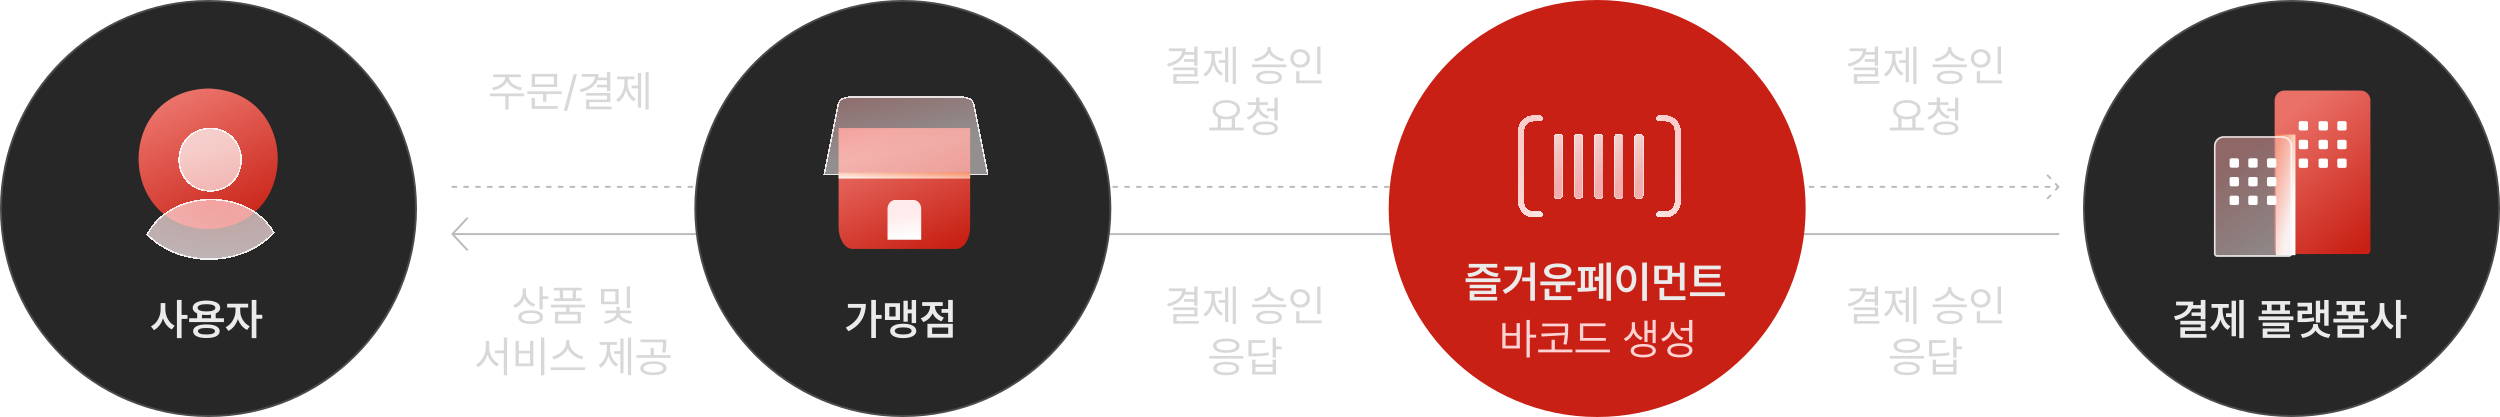 <svg width="1271" height="212" viewBox="0 0 1271 212" fill="none" xmlns="http://www.w3.org/2000/svg">
<path d="M1046.5 119C1046.5 119 257.532 119 230 119M230 119L237.5 111M230 119L237.5 127" stroke="#BBBBBB" stroke-linecap="round" stroke-linejoin="round"/>
<path d="M230 95C230 95 1018.97 95 1046.5 95M1046.5 95L1039 87M1046.5 95L1039 103" stroke="#BBBBBB" stroke-linecap="round" stroke-linejoin="round" stroke-dasharray="2 4"/>
<path d="M258.721 39.338C258.706 41.906 262.11 44.079 265.452 44.565L264.814 45.902C261.836 45.393 258.934 43.805 257.772 41.511C256.61 43.805 253.7 45.393 250.76 45.902L250.107 44.565C253.419 44.079 256.822 41.906 256.838 39.338V39.217H250.715V37.849H264.814V39.217H258.721V39.338ZM249.074 48.925V47.528H266.485V48.925H258.57V55.732H256.913V48.925H249.074ZM285.545 46.419V47.816H277.766V51.721H276.094V47.816H268.057V46.419H285.545ZM270.306 55.322V49.837H271.992V53.924H283.6V55.322H270.306ZM270.336 44.231V37.576H283.266V44.231H270.336ZM271.992 42.879H281.594V38.928H271.992V42.879ZM293.346 37.713L288.332 56.34H286.645L291.659 37.713H293.346ZM310.28 36.649V46.419H308.594V44.413H303.489V43.076H308.594V40.782H303.77C302.577 43.79 299.614 45.834 295.375 46.844L294.768 45.446C299.455 44.36 302.182 42.081 302.486 39.004H295.74V37.606H304.355C304.355 38.245 304.294 38.852 304.172 39.43H308.594V36.649H310.28ZM297.898 48.652V47.285H310.28V51.934H299.614V54.182H310.933V55.565H297.943V50.642H308.594V48.652H297.898ZM329.78 36.649V55.747H328.17V36.649H329.78ZM313.234 50.657C315.893 49.062 317.443 45.568 317.443 42.088V40.296H313.751V38.898H322.563V40.296H319.069V42.088C319.069 45.401 320.558 48.697 323.186 50.217L322.168 51.463C320.292 50.338 318.955 48.28 318.279 45.849C317.595 48.477 316.212 50.718 314.298 51.919L313.234 50.657ZM321.105 44.914V43.532H324.326V37.105H325.921V54.745H324.326V44.914H321.105Z" fill="#D8D8D8"/>
<path d="M267.375 148.733C267.375 151.331 269.35 153.717 272.115 154.659L271.204 155.996C269.092 155.221 267.42 153.641 266.592 151.651C265.772 153.907 264.063 155.669 261.829 156.528L260.918 155.175C263.789 154.112 265.704 151.559 265.719 148.612V146.637H267.375V148.733ZM263.47 161.222C263.47 159.035 265.871 157.758 269.806 157.758C273.726 157.758 276.096 159.035 276.096 161.222C276.096 163.441 273.726 164.702 269.806 164.702C265.871 164.702 263.47 163.441 263.47 161.222ZM265.157 161.222C265.141 162.575 266.919 163.349 269.806 163.365C272.693 163.349 274.455 162.575 274.455 161.222C274.455 159.916 272.693 159.11 269.806 159.11C266.919 159.11 265.141 159.916 265.157 161.222ZM274.242 157.272V145.649H275.929V150.633H278.8V152.046H275.929V157.272H274.242ZM297.419 154.887V156.269H289.534V158.533H295.277V164.489H282.134V158.533H287.877V156.269H280.007V154.887H297.419ZM281.633 147.655V146.272H295.748V147.655H292.815V151.681H295.687V153.079H281.694V151.681H284.58V147.655H281.633ZM283.806 163.106H293.636V159.87H283.806V163.106ZM286.252 151.681H291.129V147.655H286.252V151.681ZM314.509 146.895V154.659H305.545V146.895H314.509ZM306.928 163.365C310.21 163 313.37 161.146 313.37 159.232H307.718V157.925H313.4V156.057H315.071V157.925H320.784V159.232H315.102C315.102 161.101 318.171 162.954 321.453 163.365L320.86 164.686C317.996 164.291 315.375 162.932 314.236 161.154C313.089 162.962 310.407 164.284 307.536 164.686L306.928 163.365ZM307.201 153.322H312.853V148.262H307.201V153.322ZM318.627 156.619V145.649H320.283V156.619H318.627ZM248.695 176.785C248.695 180.233 250.914 183.713 253.694 184.989L252.676 186.356C250.503 185.24 248.711 182.953 247.86 180.241C247.017 183.097 245.224 185.544 243.043 186.706L241.965 185.354C244.76 183.971 246.979 180.294 246.994 176.785V173.305H248.695V176.785ZM251.613 179.55V178.167H256.14V171.649H257.811V190.778H256.14V179.55H251.613ZM276.734 171.649V190.778H275.047V171.649H276.734ZM262.103 186.159V173.275H263.789V178.319H269.472V173.275H271.143V186.159H262.103ZM263.789 184.746H269.472V179.671H263.789V184.746ZM289.534 174.46C289.534 177.727 293.271 180.644 296.598 181.267L295.808 182.68C292.929 182.011 289.898 179.968 288.66 177.157C287.422 179.952 284.398 182.003 281.511 182.68L280.737 181.267C284.049 180.628 287.756 177.742 287.771 174.46V172.986H289.534V174.46ZM280.007 188.149V186.736H297.495V188.149H280.007ZM320.86 171.649V190.747H319.25V171.649H320.86ZM304.315 185.657C306.973 184.062 308.523 180.568 308.523 177.088V175.296H304.831V173.898H313.643V175.296H310.149V177.088C310.149 180.401 311.638 183.698 314.266 185.217L313.248 186.463C311.372 185.338 310.035 183.28 309.359 180.849C308.675 183.477 307.292 185.718 305.378 186.919L304.315 185.657ZM312.185 179.914V178.532H315.406V172.105H317.001V189.744H315.406V179.914H312.185ZM332.186 183.713C336.288 183.713 338.886 185.004 338.901 187.222C338.886 189.41 336.288 190.702 332.186 190.702C328.099 190.702 325.501 189.41 325.501 187.222C325.501 185.004 328.099 183.713 332.186 183.713ZM323.571 181.935V180.552H330.773V176.86H332.429V180.552H340.953V181.935H323.571ZM325.638 174.004V172.622H338.734V174.247C338.734 175.782 338.734 177.331 338.203 179.307L336.546 179.124C337.063 177.149 337.063 175.736 337.063 174.247V174.004H325.638ZM327.187 187.222C327.172 188.544 329.147 189.365 332.186 189.365C335.24 189.365 337.2 188.544 337.215 187.222C337.2 185.855 335.24 185.019 332.186 185.004C329.147 185.019 327.172 185.855 327.187 187.222Z" fill="#D8D8D8"/>
<path d="M608.818 23.649V33.419H607.132V31.413H602.027V30.076H607.132V27.782H602.308C601.115 30.79 598.153 32.834 593.914 33.844L593.306 32.446C597.993 31.36 600.72 29.081 601.024 26.004H594.278V24.606H602.893C602.893 25.244 602.832 25.852 602.711 26.43H607.132V23.649H608.818ZM596.436 35.652V34.285H608.818V38.934H598.153V41.182H609.472V42.565H596.481V37.642H607.132V35.652H596.436ZM628.318 23.649V42.747H626.708V23.649H628.318ZM611.773 37.657C614.431 36.062 615.981 32.568 615.981 29.088V27.296H612.289V25.898H621.101V27.296H617.607V29.088C617.607 32.401 619.096 35.697 621.724 37.217L620.706 38.463C618.83 37.338 617.493 35.28 616.817 32.849C616.133 35.477 614.75 37.718 612.836 38.919L611.773 37.657ZM619.643 31.914V30.532H622.864V24.105H624.459V41.745H622.864V31.914H619.643ZM646.107 24.849C646.107 27.28 649.587 29.453 652.914 29.894L652.276 31.231C649.359 30.782 646.464 29.233 645.257 27.06C644.056 29.256 641.154 30.775 638.207 31.231L637.538 29.894C640.926 29.453 644.375 27.341 644.375 24.849V23.968H646.107V24.849ZM636.536 34.148V32.78H653.947V34.148H636.536ZM638.632 39.329C638.632 37.141 641.094 35.941 645.226 35.956C649.328 35.941 651.79 37.141 651.805 39.329C651.79 41.501 649.328 42.717 645.226 42.732C641.094 42.717 638.632 41.501 638.632 39.329ZM640.349 39.329C640.334 40.651 642.172 41.395 645.226 41.38C648.265 41.395 650.103 40.651 650.118 39.329C650.103 38.022 648.265 37.262 645.226 37.247C642.172 37.262 640.334 38.022 640.349 39.329ZM671.32 23.664V37.627H669.634V23.664H671.32ZM655.99 29.681C655.99 26.931 658.147 25.001 661.004 25.001C663.86 25.001 666.002 26.931 666.002 29.681C666.002 32.461 663.86 34.391 661.004 34.376C658.147 34.391 655.99 32.461 655.99 29.681ZM657.646 29.681C657.631 31.58 659.074 32.902 661.004 32.902C662.903 32.902 664.361 31.58 664.361 29.681C664.361 27.812 662.903 26.475 661.004 26.475C659.074 26.475 657.631 27.812 657.646 29.681ZM658.983 42.322V36.199H660.669V40.924H671.913V42.322H658.983ZM632.249 64.873V66.286H614.761V64.873H619.091V59.722C617.466 58.871 616.478 57.496 616.478 55.772C616.478 52.809 619.38 50.865 623.452 50.849C627.539 50.865 630.441 52.809 630.441 55.772C630.441 57.474 629.484 58.826 627.903 59.677V64.873H632.249ZM618.104 55.772C618.104 57.899 620.322 59.327 623.452 59.327C626.566 59.327 628.815 57.899 628.815 55.772C628.815 53.63 626.566 52.217 623.452 52.232C620.322 52.217 618.104 53.63 618.104 55.772ZM620.747 64.873H626.202V60.338C625.374 60.55 624.447 60.664 623.452 60.664C622.472 60.664 621.568 60.55 620.747 60.345V64.873ZM640.293 53.736C640.293 56.121 642.344 58.264 645.17 59.084L644.349 60.406C642.131 59.738 640.361 58.294 639.495 56.41C638.675 58.499 636.927 60.148 634.656 60.907L633.836 59.601C636.646 58.659 638.622 56.334 638.622 53.736V53.341H634.307V51.974H638.622V49.558H640.323V51.974H644.593V53.341H640.293V53.736ZM636.874 65.207C636.859 62.989 639.29 61.728 643.271 61.728C647.236 61.728 649.667 62.989 649.667 65.207C649.667 67.425 647.236 68.702 643.271 68.702C639.29 68.702 636.859 67.425 636.874 65.207ZM638.546 65.207C638.53 66.544 640.338 67.365 643.271 67.365C646.203 67.365 647.996 66.544 647.996 65.207C647.996 63.855 646.203 63.065 643.271 63.05C640.338 63.065 638.53 63.855 638.546 65.207ZM644 56.517V55.119H647.92V49.649H649.606V61.227H647.92V56.517H644Z" fill="#D8D8D8"/>
<path d="M608.818 145.649V155.419H607.132V153.413H602.027V152.076H607.132V149.782H602.308C601.115 152.79 598.153 154.834 593.914 155.844L593.306 154.446C597.993 153.36 600.72 151.081 601.024 148.004H594.278V146.606H602.893C602.893 147.244 602.832 147.852 602.711 148.43H607.132V145.649H608.818ZM596.436 157.652V156.285H608.818V160.934H598.153V163.182H609.472V164.565H596.481V159.642H607.132V157.652H596.436ZM628.318 145.649V164.747H626.708V145.649H628.318ZM611.773 159.657C614.431 158.062 615.981 154.568 615.981 151.088V149.296H612.289V147.898H621.101V149.296H617.607V151.088C617.607 154.401 619.096 157.698 621.724 159.217L620.706 160.463C618.83 159.338 617.493 157.28 616.817 154.849C616.133 157.477 614.75 159.718 612.836 160.919L611.773 159.657ZM619.643 153.914V152.532H622.864V146.105H624.459V163.744H622.864V153.914H619.643ZM646.107 146.849C646.107 149.28 649.587 151.453 652.914 151.894L652.276 153.231C649.359 152.782 646.464 151.233 645.257 149.06C644.056 151.256 641.154 152.775 638.207 153.231L637.538 151.894C640.926 151.453 644.375 149.341 644.375 146.849V145.968H646.107V146.849ZM636.536 156.148V154.78H653.947V156.148H636.536ZM638.632 161.329C638.632 159.141 641.094 157.941 645.226 157.956C649.328 157.941 651.79 159.141 651.805 161.329C651.79 163.501 649.328 164.717 645.226 164.732C641.094 164.717 638.632 163.501 638.632 161.329ZM640.349 161.329C640.334 162.651 642.172 163.395 645.226 163.38C648.265 163.395 650.103 162.651 650.118 161.329C650.103 160.022 648.265 159.262 645.226 159.247C642.172 159.262 640.334 160.022 640.349 161.329ZM671.32 145.664V159.627H669.634V145.664H671.32ZM655.99 151.681C655.99 148.931 658.147 147.001 661.004 147.001C663.86 147.001 666.002 148.931 666.002 151.681C666.002 154.461 663.86 156.391 661.004 156.376C658.147 156.391 655.99 154.461 655.99 151.681ZM657.646 151.681C657.631 153.58 659.074 154.902 661.004 154.902C662.903 154.902 664.361 153.58 664.361 151.681C664.361 149.812 662.903 148.475 661.004 148.475C659.074 148.475 657.631 149.812 657.646 151.681ZM658.983 164.322V158.199H660.669V162.924H671.913V164.322H658.983ZM632.173 180.948V182.315H614.761V180.948H632.173ZM616.691 175.767C616.691 173.503 619.304 172.135 623.452 172.135C627.6 172.135 630.198 173.503 630.198 175.767C630.198 178.046 627.6 179.383 623.452 179.383C619.304 179.383 616.691 178.046 616.691 175.767ZM616.858 187.329C616.858 185.141 619.319 183.925 623.452 183.941C627.554 183.925 630.015 185.141 630.031 187.329C630.015 189.532 627.554 190.747 623.452 190.747C619.319 190.747 616.858 189.532 616.858 187.329ZM618.438 175.767C618.423 177.195 620.368 178.046 623.452 178.046C626.521 178.046 628.481 177.195 628.481 175.767C628.481 174.338 626.521 173.488 623.452 173.503C620.368 173.488 618.423 174.338 618.438 175.767ZM618.575 187.329C618.56 188.651 620.398 189.41 623.452 189.395C626.49 189.41 628.329 188.651 628.344 187.329C628.329 185.992 626.49 185.232 623.452 185.232C620.398 185.232 618.56 185.992 618.575 187.329ZM648.71 171.649V176.131H651.581V177.559H648.71V181.829H647.023V171.649H648.71ZM634.686 181.175V172.91H643.134V174.308H636.358V179.762C640.186 179.762 642.374 179.648 644.927 179.109L645.14 180.507C642.45 181.054 640.171 181.175 636.16 181.175H634.686ZM636.616 190.428V182.862H638.287V185.232H647.023V182.862H648.71V190.428H636.616ZM638.287 189.03H647.023V186.599H638.287V189.03Z" fill="#D8D8D8"/>
<path d="M954.818 23.649V33.419H953.132V31.413H948.027V30.076H953.132V27.782H948.308C947.115 30.79 944.153 32.834 939.914 33.844L939.306 32.446C943.993 31.36 946.72 29.081 947.024 26.004H940.278V24.606H948.893C948.893 25.244 948.832 25.852 948.711 26.43H953.132V23.649H954.818ZM942.436 35.652V34.285H954.818V38.934H944.153V41.182H955.472V42.565H942.481V37.642H953.132V35.652H942.436ZM974.318 23.649V42.747H972.708V23.649H974.318ZM957.773 37.657C960.431 36.062 961.981 32.568 961.981 29.088V27.296H958.289V25.898H967.101V27.296H963.607V29.088C963.607 32.401 965.096 35.697 967.724 37.217L966.706 38.463C964.83 37.338 963.493 35.28 962.817 32.849C962.133 35.477 960.75 37.718 958.836 38.919L957.773 37.657ZM965.643 31.914V30.532H968.864V24.105H970.459V41.745H968.864V31.914H965.643ZM992.107 24.849C992.107 27.28 995.587 29.453 998.914 29.894L998.276 31.231C995.359 30.782 992.464 29.233 991.257 27.06C990.056 29.256 987.154 30.775 984.207 31.231L983.538 29.894C986.926 29.453 990.375 27.341 990.375 24.849V23.968H992.107V24.849ZM982.536 34.148V32.78H999.947V34.148H982.536ZM984.632 39.329C984.632 37.141 987.094 35.941 991.226 35.956C995.328 35.941 997.79 37.141 997.805 39.329C997.79 41.501 995.328 42.717 991.226 42.732C987.094 42.717 984.632 41.501 984.632 39.329ZM986.349 39.329C986.334 40.651 988.172 41.395 991.226 41.38C994.265 41.395 996.103 40.651 996.118 39.329C996.103 38.022 994.265 37.262 991.226 37.247C988.172 37.262 986.334 38.022 986.349 39.329ZM1017.32 23.664V37.627H1015.63V23.664H1017.32ZM1001.99 29.681C1001.99 26.931 1004.15 25.001 1007 25.001C1009.86 25.001 1012 26.931 1012 29.681C1012 32.461 1009.86 34.391 1007 34.376C1004.15 34.391 1001.99 32.461 1001.99 29.681ZM1003.65 29.681C1003.63 31.58 1005.07 32.902 1007 32.902C1008.9 32.902 1010.36 31.58 1010.36 29.681C1010.36 27.812 1008.9 26.475 1007 26.475C1005.07 26.475 1003.63 27.812 1003.65 29.681ZM1004.98 42.322V36.199H1006.67V40.924H1017.91V42.322H1004.98ZM978.249 64.873V66.286H960.761V64.873H965.091V59.722C963.466 58.871 962.478 57.496 962.478 55.772C962.478 52.809 965.38 50.865 969.452 50.849C973.539 50.865 976.441 52.809 976.441 55.772C976.441 57.474 975.484 58.826 973.903 59.677V64.873H978.249ZM964.104 55.772C964.104 57.899 966.322 59.327 969.452 59.327C972.566 59.327 974.815 57.899 974.815 55.772C974.815 53.63 972.566 52.217 969.452 52.232C966.322 52.217 964.104 53.63 964.104 55.772ZM966.747 64.873H972.202V60.338C971.374 60.55 970.447 60.664 969.452 60.664C968.472 60.664 967.568 60.55 966.747 60.345V64.873ZM986.293 53.736C986.293 56.121 988.344 58.264 991.17 59.084L990.349 60.406C988.131 59.738 986.361 58.294 985.495 56.41C984.675 58.499 982.927 60.148 980.656 60.907L979.836 59.601C982.646 58.659 984.622 56.334 984.622 53.736V53.341H980.307V51.974H984.622V49.558H986.323V51.974H990.593V53.341H986.293V53.736ZM982.874 65.207C982.859 62.989 985.29 61.728 989.271 61.728C993.236 61.728 995.667 62.989 995.667 65.207C995.667 67.425 993.236 68.702 989.271 68.702C985.29 68.702 982.859 67.425 982.874 65.207ZM984.546 65.207C984.53 66.544 986.338 67.365 989.271 67.365C992.203 67.365 993.996 66.544 993.996 65.207C993.996 63.855 992.203 63.065 989.271 63.05C986.338 63.065 984.53 63.855 984.546 65.207ZM990 56.517V55.119H993.92V49.649H995.606V61.227H993.92V56.517H990Z" fill="#D8D8D8"/>
<path d="M954.818 145.649V155.419H953.132V153.413H948.027V152.076H953.132V149.782H948.308C947.115 152.79 944.153 154.834 939.914 155.844L939.306 154.446C943.993 153.36 946.72 151.081 947.024 148.004H940.278V146.606H948.893C948.893 147.244 948.832 147.852 948.711 148.43H953.132V145.649H954.818ZM942.436 157.652V156.285H954.818V160.934H944.153V163.182H955.472V164.565H942.481V159.642H953.132V157.652H942.436ZM974.318 145.649V164.747H972.708V145.649H974.318ZM957.773 159.657C960.431 158.062 961.981 154.568 961.981 151.088V149.296H958.289V147.898H967.101V149.296H963.607V151.088C963.607 154.401 965.096 157.698 967.724 159.217L966.706 160.463C964.83 159.338 963.493 157.28 962.817 154.849C962.133 157.477 960.75 159.718 958.836 160.919L957.773 159.657ZM965.643 153.914V152.532H968.864V146.105H970.459V163.744H968.864V153.914H965.643ZM992.107 146.849C992.107 149.28 995.587 151.453 998.914 151.894L998.276 153.231C995.359 152.782 992.464 151.233 991.257 149.06C990.056 151.256 987.154 152.775 984.207 153.231L983.538 151.894C986.926 151.453 990.375 149.341 990.375 146.849V145.968H992.107V146.849ZM982.536 156.148V154.78H999.947V156.148H982.536ZM984.632 161.329C984.632 159.141 987.094 157.941 991.226 157.956C995.328 157.941 997.79 159.141 997.805 161.329C997.79 163.501 995.328 164.717 991.226 164.732C987.094 164.717 984.632 163.501 984.632 161.329ZM986.349 161.329C986.334 162.651 988.172 163.395 991.226 163.38C994.265 163.395 996.103 162.651 996.118 161.329C996.103 160.022 994.265 159.262 991.226 159.247C988.172 159.262 986.334 160.022 986.349 161.329ZM1017.32 145.664V159.627H1015.63V145.664H1017.32ZM1001.99 151.681C1001.99 148.931 1004.15 147.001 1007 147.001C1009.86 147.001 1012 148.931 1012 151.681C1012 154.461 1009.86 156.391 1007 156.376C1004.15 156.391 1001.99 154.461 1001.99 151.681ZM1003.65 151.681C1003.63 153.58 1005.07 154.902 1007 154.902C1008.9 154.902 1010.36 153.58 1010.36 151.681C1010.36 149.812 1008.9 148.475 1007 148.475C1005.07 148.475 1003.63 149.812 1003.65 151.681ZM1004.98 164.322V158.199H1006.67V162.924H1017.91V164.322H1004.98ZM978.173 180.948V182.315H960.761V180.948H978.173ZM962.691 175.767C962.691 173.503 965.304 172.135 969.452 172.135C973.6 172.135 976.198 173.503 976.198 175.767C976.198 178.046 973.6 179.383 969.452 179.383C965.304 179.383 962.691 178.046 962.691 175.767ZM962.858 187.329C962.858 185.141 965.319 183.925 969.452 183.941C973.554 183.925 976.015 185.141 976.031 187.329C976.015 189.532 973.554 190.747 969.452 190.747C965.319 190.747 962.858 189.532 962.858 187.329ZM964.438 175.767C964.423 177.195 966.368 178.046 969.452 178.046C972.521 178.046 974.481 177.195 974.481 175.767C974.481 174.338 972.521 173.488 969.452 173.503C966.368 173.488 964.423 174.338 964.438 175.767ZM964.575 187.329C964.56 188.651 966.398 189.41 969.452 189.395C972.49 189.41 974.329 188.651 974.344 187.329C974.329 185.992 972.49 185.232 969.452 185.232C966.398 185.232 964.56 185.992 964.575 187.329ZM994.71 171.649V176.131H997.581V177.559H994.71V181.829H993.023V171.649H994.71ZM980.686 181.175V172.91H989.134V174.308H982.358V179.762C986.186 179.762 988.374 179.648 990.927 179.109L991.14 180.507C988.45 181.054 986.171 181.175 982.16 181.175H980.686ZM982.616 190.428V182.862H984.287V185.232H993.023V182.862H994.71V190.428H982.616ZM984.287 189.03H993.023V186.599H984.287V189.03Z" fill="#D8D8D8"/>
<circle cx="106" cy="106" r="105.5" fill="#272727" stroke="#4B4B4B"/>
<path d="M84.047 157.152C84.047 160.628 85.785 164.126 88.799 165.6L87.347 167.492C85.213 166.436 83.718 164.368 82.882 161.882C82.023 164.544 80.439 166.722 78.24 167.844L76.743 165.908C79.889 164.456 81.671 160.738 81.671 157.152V154.072H84.047V157.152ZM89.944 171.892V152.488H92.32V160.1H95.311V162.124H92.32V171.892H89.944ZM113.841 161.816V163.752H96.153V161.816H100.245V159.352C98.793 158.736 97.979 157.768 97.957 156.492C97.979 154.182 100.685 152.818 104.997 152.796C109.243 152.818 111.949 154.182 111.949 156.492C111.949 157.768 111.113 158.758 109.661 159.374V161.816H113.841ZM98.177 168.372C98.199 166.15 100.729 164.918 104.953 164.94C109.155 164.918 111.685 166.15 111.685 168.372C111.685 170.638 109.155 171.87 104.953 171.848C100.729 171.87 98.199 170.638 98.177 168.372ZM100.465 156.492C100.443 157.702 102.093 158.318 104.997 158.34C107.835 158.318 109.507 157.702 109.485 156.492C109.507 155.304 107.835 154.644 104.997 154.644C102.093 154.644 100.443 155.304 100.465 156.492ZM100.641 168.372C100.619 169.472 102.137 170.066 104.953 170.044C107.747 170.066 109.287 169.472 109.309 168.372C109.287 167.294 107.747 166.744 104.953 166.744C102.137 166.744 100.619 167.294 100.641 168.372ZM102.665 161.816H107.285V159.99C106.581 160.1 105.811 160.144 104.997 160.144C104.161 160.144 103.369 160.1 102.665 159.99V161.816ZM122.119 157.988C122.097 161.002 123.901 164.434 126.959 165.864L125.639 167.756C123.439 166.722 121.833 164.632 120.953 162.19C120.073 164.874 118.379 167.162 116.135 168.24L114.727 166.348C117.829 164.874 119.721 161.244 119.743 157.988V156.36H115.475V154.424H126.167V156.36H122.119V157.988ZM127.971 171.892V152.488H130.347V160.056H133.339V162.036H130.347V171.892H127.971Z" fill="#EBEBEB"/>
<path d="M105.834 45C153.024 46.198 153.015 115.365 105.834 116.556C58.645 115.358 58.654 46.19 105.834 45Z" fill="url(#paint0_linear_313_1647)"/>
<g filter="url(#filter0_bdi_313_1647)">
<path d="M106.043 63.282C127.585 63.828 127.58 95.352 106.043 95.894C84.501 95.348 84.507 63.825 106.043 63.282Z" fill="url(#paint1_linear_313_1647)" fill-opacity="0.7" shape-rendering="crispEdges"/>
<path d="M106.043 95.495C85.034 94.952 85.039 64.221 106.043 63.681C127.052 64.224 127.047 94.956 106.043 95.495Z" stroke="white" stroke-opacity="0.8" stroke-width="0.799" shape-rendering="crispEdges"/>
</g>
<g filter="url(#filter1_bdi_313_1647)">
<path fill-rule="evenodd" clip-rule="evenodd" d="M73.557 117.642C85.709 93.818 125.921 93.279 138.89 116.66C122.797 134.759 90.21 135.273 73.557 117.642Z" fill="url(#paint2_radial_313_1647)" fill-opacity="0.7" shape-rendering="crispEdges"/>
<path d="M106.427 130.15C94.373 130.334 82.275 126.154 74.042 117.572C80.088 105.992 92.928 100.036 105.923 99.848C118.917 99.661 131.957 105.244 138.402 116.606C130.442 125.418 118.481 129.966 106.427 130.15Z" stroke="white" stroke-opacity="0.8" stroke-width="0.799" shape-rendering="crispEdges"/>
</g>
<path d="M564.5 106C564.5 164.266 517.266 211.5 459 211.5C400.734 211.5 353.5 164.266 353.5 106C353.5 47.734 400.734 0.5 459 0.5C517.266 0.5 564.5 47.734 564.5 106Z" fill="#272727" stroke="#4B4B4B"/>
<path d="M445.319 152.488V160.1H448.223V162.08H445.319V171.848H442.943V152.488H445.319ZM430.007 166.568C434.759 164.192 437.311 160.892 437.773 156.492H431.063V154.512H440.215C440.193 160.21 437.817 165.226 431.371 168.416L430.007 166.568ZM465.741 152.532V164.236H463.497V159.308H461.517V163.576H459.317V152.884H461.517V157.328H463.497V152.532H465.741ZM449.901 162.696V154.16H457.557V162.696H449.901ZM452.145 160.892H455.313V156.008H452.145V160.892ZM452.541 168.24C452.519 165.952 455.093 164.588 459.185 164.588C463.255 164.588 465.829 165.952 465.829 168.24C465.829 170.506 463.255 171.892 459.185 171.892C455.093 171.892 452.519 170.506 452.541 168.24ZM454.917 168.24C454.917 169.428 456.501 170.044 459.185 170.044C461.847 170.044 463.431 169.428 463.453 168.24C463.431 167.074 461.847 166.436 459.185 166.436C456.501 166.436 454.917 167.074 454.917 168.24ZM484.403 152.488V163.752H482.027V159.044H478.683V157.108H482.027V152.488H484.403ZM468.123 161.816C471.203 160.804 472.853 158.23 472.875 155.656V155.524H468.827V153.588H479.299V155.524H475.295V155.7C475.295 158.032 476.857 160.43 479.871 161.464L478.639 163.356C476.483 162.608 474.943 161.112 474.107 159.286C473.249 161.31 471.643 162.938 469.355 163.708L468.123 161.816ZM471.511 171.672V164.632H484.403V171.672H471.511ZM473.887 169.736H482.071V166.524H473.887V169.736Z" fill="#EBEBEB"/>
<path d="M426.332 115.313C426.332 121.521 429.52 126.556 433.451 126.556H486.102C490.033 126.556 493.221 121.521 493.221 115.313V65.112H426.332V115.313Z" fill="url(#paint3_linear_313_1647)"/>
<g filter="url(#filter2_bdi_313_1647)">
<path d="M501.744 86.964L494.728 51.7C493.671 46.682 488.413 47.35 482.264 47.35H437.373C431.224 47.35 425.965 46.682 424.908 51.7L417.777 87.509H501.169C501.551 87.509 501.806 87.265 501.744 86.964Z" fill="url(#paint4_linear_313_1647)" fill-opacity="0.5" shape-rendering="crispEdges"/>
<path d="M501.352 87.042L501.352 87.045C501.353 87.049 501.354 87.052 501.354 87.053C501.353 87.054 501.351 87.057 501.348 87.06C501.332 87.075 501.278 87.109 501.169 87.109H418.264L425.299 51.782C425.3 51.781 425.3 51.781 425.3 51.78C425.549 50.598 426.037 49.782 426.7 49.204C427.368 48.621 428.245 48.256 429.312 48.034C431.005 47.683 433.076 47.707 435.391 47.734C436.034 47.742 436.695 47.749 437.373 47.749H482.264C482.941 47.749 483.603 47.742 484.246 47.734C486.561 47.707 488.632 47.683 490.324 48.034C491.392 48.256 492.269 48.621 492.937 49.204C493.599 49.782 494.088 50.598 494.337 51.78C494.337 51.781 494.337 51.781 494.337 51.782L501.352 87.042Z" stroke="white" stroke-opacity="0.8" stroke-width="0.799" shape-rendering="crispEdges"/>
</g>
<path style="mix-blend-mode:multiply" d="M493.221 87.668H426.332V90.779H493.221V87.668Z" fill="url(#paint5_linear_313_1647)"/>
<g filter="url(#filter3_b_313_1647)">
<path d="M457.3 121.89H468.334V106.159C468.334 103.869 466.833 101.983 464.892 101.704V101.667H454.664V101.704C452.724 101.981 451.223 103.869 451.223 106.159V121.89H457.3Z" fill="url(#paint6_linear_313_1647)"/>
</g>
<circle cx="1165" cy="106" r="105.5" fill="#272727" stroke="#4B4B4B"/>
<path d="M1121.23 152.488V162.3H1118.86V160.628H1114.19V158.824H1118.86V156.888H1114.41C1113.23 159.858 1110.37 161.772 1106.05 162.74L1105.26 160.804C1109.82 159.858 1112.08 157.856 1112.43 155.26H1106.32V153.324H1115.07C1115.07 153.94 1115.03 154.534 1114.92 155.084H1118.86V152.488H1121.23ZM1108.47 171.716V166.392H1118.86V164.984H1108.47V163.092H1121.23V168.196H1110.85V169.824H1121.76V171.716H1108.47ZM1140.69 152.488V171.892H1138.44V152.488H1140.69ZM1123.66 166.392C1126.45 164.676 1127.69 161.178 1127.71 157.812V156.492H1124.32V154.556H1133.12V156.492H1130V157.812C1130 161.068 1131.16 164.368 1133.96 165.952L1132.55 167.712C1130.72 166.656 1129.53 164.786 1128.87 162.564C1128.19 164.962 1126.94 167.008 1125.11 168.152L1123.66 166.392ZM1131.71 161.2V159.264H1134.53V152.884H1136.77V170.968H1134.53V161.2H1131.71ZM1164.33 153.06V154.864H1161.64V157.812H1164.2V159.616H1149.94V157.812H1152.54V154.864H1149.85V153.06H1164.33ZM1148.27 162.74V160.848H1165.96V162.74H1148.27ZM1150.34 171.76V167.008H1161.38V165.776H1150.34V164.016H1163.76V168.636H1152.71V169.956H1164.28V171.76H1150.34ZM1154.91 157.812H1159.27V154.864H1154.91V157.812ZM1183.87 152.532V165.6H1181.63V159.264H1179.56V163.972H1177.36V152.884H1179.56V157.328H1181.63V152.532H1183.87ZM1168.07 163.752V157.9H1173.13V155.832H1168.07V153.896H1175.42V159.66H1170.41V161.904C1172.67 161.882 1174.39 161.75 1176.35 161.376L1176.57 163.224C1174.26 163.708 1172.3 163.774 1169.39 163.752H1168.07ZM1169.66 169.956C1173.53 169.428 1176.02 167.36 1176.04 165.116V164.72H1178.41V165.116C1178.41 167.36 1180.88 169.428 1184.79 169.956L1183.87 171.804C1180.81 171.342 1178.41 169.978 1177.23 168.042C1176.02 169.978 1173.62 171.342 1170.58 171.804L1169.66 169.956ZM1203.98 162.036V163.928H1186.29V162.036H1193.91V160.232H1187.97V158.296H1190.56V154.996H1187.88V153.06H1202.35V154.996H1199.67V158.296H1202.22V160.232H1196.28V162.036H1203.98ZM1188.36 171.672V165.424H1201.83V171.672H1188.36ZM1190.74 169.736H1199.49V167.316H1190.74V169.736ZM1192.94 158.296H1197.29V154.996H1192.94V158.296ZM1212.22 157.152C1212.22 160.628 1213.95 164.126 1216.97 165.6L1215.52 167.492C1213.38 166.436 1211.89 164.368 1211.05 161.882C1210.19 164.544 1208.61 166.722 1206.41 167.844L1204.91 165.908C1208.06 164.456 1209.84 160.738 1209.84 157.152V154.072H1212.22V157.152ZM1218.11 171.892V152.488H1220.49V160.1H1223.48V162.124H1220.49V171.892H1218.11Z" fill="#EBEBEB"/>
<path d="M1156.43 51.009C1156.43 48.263 1158.65 46.038 1161.4 46.038H1200.15C1202.89 46.038 1205.12 48.263 1205.12 51.009V127.514C1205.12 128.43 1204.38 129.172 1203.46 129.172H1158.08C1157.17 129.172 1156.43 128.43 1156.43 127.514V51.009Z" fill="url(#paint7_linear_313_1647)"/>
<g style="mix-blend-mode:multiply" filter="url(#filter4_f_313_1647)">
<path d="M1157.06 68.409L1157.06 129.724L1167 129.724L1167 68.409L1157.06 68.409Z" fill="url(#paint8_linear_313_1647)" style="mix-blend-mode:multiply"/>
</g>
<g filter="url(#filter5_bi_313_1647)">
<path d="M1124.75 73.381C1124.75 70.635 1126.97 68.409 1129.72 68.409H1159.55C1162.29 68.409 1164.52 70.635 1164.52 73.381V128.067C1164.52 128.982 1163.78 129.724 1162.86 129.724H1126.4C1125.49 129.724 1124.75 128.982 1124.75 128.067V73.381Z" fill="url(#paint9_linear_313_1647)" fill-opacity="0.5"/>
<path d="M1125.16 73.381C1125.16 70.864 1127.2 68.823 1129.72 68.823H1159.55C1162.06 68.823 1164.1 70.864 1164.1 73.381V128.067C1164.1 128.753 1163.55 129.31 1162.86 129.31H1126.4C1125.72 129.31 1125.16 128.753 1125.16 128.067V73.381Z" stroke="white" stroke-opacity="0.8" stroke-width="0.829"/>
</g>
<rect x="1133.53" y="80.479" width="4.751" height="4.751" rx="0.829" fill="white"/>
<rect x="1133.53" y="89.98" width="4.751" height="4.751" rx="0.829" fill="white"/>
<rect x="1133.53" y="99.481" width="4.751" height="4.751" rx="0.829" fill="white"/>
<rect x="1143.03" y="80.479" width="4.751" height="4.751" rx="0.829" fill="white"/>
<rect x="1178.77" y="61.587" width="4.751" height="4.751" rx="0.829" fill="white"/>
<rect x="1168.66" y="61.587" width="4.751" height="4.751" rx="0.829" fill="white"/>
<rect x="1143.03" y="89.98" width="4.751" height="4.751" rx="0.829" fill="white"/>
<rect x="1178.77" y="71.088" width="4.751" height="4.751" rx="0.829" fill="white"/>
<rect x="1168.66" y="71.088" width="4.751" height="4.751" rx="0.829" fill="white"/>
<rect x="1143.03" y="99.481" width="4.751" height="4.751" rx="0.829" fill="white"/>
<rect x="1178.77" y="80.589" width="4.751" height="4.751" rx="0.829" fill="white"/>
<rect x="1168.66" y="80.589" width="4.751" height="4.751" rx="0.829" fill="white"/>
<rect x="1152.53" y="80.479" width="4.751" height="4.751" rx="0.829" fill="white"/>
<rect x="1188.27" y="61.587" width="4.751" height="4.751" rx="0.829" fill="white"/>
<rect x="1152.53" y="89.98" width="4.751" height="4.751" rx="0.829" fill="white"/>
<rect x="1188.27" y="71.088" width="4.751" height="4.751" rx="0.829" fill="white"/>
<rect x="1152.53" y="99.481" width="4.751" height="4.751" rx="0.829" fill="white"/>
<rect x="1188.27" y="80.589" width="4.751" height="4.751" rx="0.829" fill="white"/>
<circle cx="812" cy="106" r="106" fill="#C82014"/>
<path d="M777.763 162.649V170.17H780.954V171.628H777.763V181.747H776.077V162.649H777.763ZM763.77 177.159V164.275H765.441V169.319H771.032V164.275H772.704V177.159H763.77ZM765.441 175.746H771.032V170.671H765.441V175.746ZM797.263 164.518V166.356C797.248 168.681 797.263 171.294 796.473 175.184L794.817 175.001C795.189 173.269 795.387 171.758 795.493 170.413L783.817 171.097L783.543 169.623L795.569 169.122C795.614 168.119 795.614 167.207 795.622 166.356V165.916H784.09V164.518H797.263ZM781.994 179.134V177.706H788.815V172.753H790.487V177.706H799.405V179.134H781.994ZM816.429 171.826V173.224H803.241V164.427H816.246V165.825H804.912V171.826H816.429ZM801.007 179.134V177.721H818.495V179.134H801.007ZM831.24 166.448C831.24 168.559 832.714 170.702 835.175 171.613L834.279 172.92C832.44 172.213 831.126 170.831 830.435 169.182C829.736 171.013 828.368 172.631 826.484 173.452L825.558 172.145C828.08 171.036 829.614 168.575 829.614 166.448V163.849H831.24V166.448ZM829.037 178.298C829.022 176.141 831.468 174.88 835.449 174.88C839.399 174.88 841.86 176.141 841.86 178.298C841.86 180.441 839.399 181.702 835.449 181.702C831.468 181.702 829.022 180.441 829.037 178.298ZM830.708 178.298C830.693 179.605 832.516 180.395 835.449 180.38C838.35 180.395 840.174 179.605 840.189 178.298C840.174 176.977 838.35 176.186 835.449 176.186C832.516 176.186 830.693 176.977 830.708 178.298ZM836.026 173.847V163.029H837.606V167.8H840.158V162.664H841.754V174.454H840.158V169.198H837.606V173.847H836.026ZM851.12 165.657C851.104 168.377 853.049 170.778 855.86 171.72L854.918 173.041C852.806 172.251 851.15 170.702 850.322 168.689C849.509 170.975 847.762 172.753 845.453 173.619L844.541 172.251C847.473 171.218 849.433 168.681 849.448 165.718V163.743H851.12V165.657ZM847.656 178.131C847.64 175.837 850.071 174.515 854.052 174.515C858.017 174.515 860.448 175.837 860.448 178.131C860.448 180.41 858.017 181.702 854.052 181.702C850.071 181.702 847.64 180.41 847.656 178.131ZM849.327 178.131C849.312 179.514 851.12 180.349 854.052 180.349C856.969 180.349 858.777 179.514 858.777 178.131C858.777 176.703 856.969 175.852 854.052 175.852C851.12 175.852 849.312 176.703 849.327 178.131ZM854.447 168.134V166.736H858.701V162.649H860.388V173.968H858.701V168.134H854.447Z" fill="#FFD3D3"/>
<path d="M762.8 141.496V143.432H745.112V141.496H762.8ZM745.948 138.988C749.578 138.746 751.932 137.492 752.438 136.04H746.696V134.148H761.216V136.04H755.408C755.914 137.492 758.312 138.746 761.964 138.988L761.216 140.836C757.718 140.55 755.1 139.384 753.934 137.646C752.746 139.362 750.15 140.55 746.696 140.836L745.948 138.988ZM747.18 152.76V147.788H758.224V146.512H747.18V144.752H760.6V149.504H749.556V150.912H761.128V152.76H747.18ZM780.362 133.488V152.892H777.986V143.036H773.894V141.056H777.986V133.488H780.362ZM763.994 147.524C769.01 145.06 771.166 141.804 771.54 137.448H764.874V135.556H773.982C773.96 141.298 771.914 146.116 765.226 149.416L763.994 147.524ZM800.871 143.08V145.016H793.347V148.58H790.927V145.016H783.095V143.08H800.871ZM784.987 137.888C784.987 135.446 787.781 133.928 791.983 133.928C796.141 133.928 798.913 135.446 798.935 137.888C798.913 140.33 796.141 141.848 791.983 141.848C787.781 141.848 784.987 140.33 784.987 137.888ZM785.295 152.54V146.776H787.671V150.56H798.891V152.54H785.295ZM787.583 137.888C787.561 139.186 789.299 139.934 791.983 139.956C794.645 139.934 796.361 139.186 796.383 137.888C796.361 136.568 794.645 135.82 791.983 135.82C789.299 135.82 787.561 136.568 787.583 137.888ZM819.005 133.488V152.892H816.717V133.488H819.005ZM801.933 146.38L803.693 146.358V137.712H802.329V135.776H811.217V137.712H809.853V146.094C810.447 146.028 811.019 145.962 811.569 145.896L811.745 147.656C808.665 148.272 804.661 148.338 802.197 148.36L801.933 146.38ZM805.805 146.314L807.653 146.248V137.712H805.805V146.314ZM810.733 142.816V140.66H812.889V133.928H815.133V151.924H812.889V142.816H810.733ZM837.315 133.488V152.936H834.895V133.488H837.315ZM821.783 141.76C821.761 137.58 823.895 134.918 826.843 134.896C829.769 134.918 831.903 137.58 831.903 141.76C831.903 145.984 829.769 148.646 826.843 148.624C823.895 148.646 821.761 145.984 821.783 141.76ZM824.071 141.76C824.071 144.752 825.193 146.49 826.843 146.468C828.471 146.49 829.593 144.752 829.615 141.76C829.593 138.812 828.471 137.052 826.843 137.052C825.193 137.052 824.071 138.812 824.071 141.76ZM850.125 135.116V138.724H854.041V133.532H856.417V147.656H854.041V140.66H850.125V144.356H841.017V135.116H850.125ZM843.393 142.464H847.793V137.008H843.393V142.464ZM843.701 152.54V146.336H846.077V150.604H856.901V152.54H843.701ZM874.946 143.652V145.588H861.35V135.028H874.814V136.964H863.77V139.296H874.33V141.188H863.77V143.652H874.946ZM859.194 150.56V148.58H876.926V150.56H859.194Z" fill="#EBEBEB"/>
<g filter="url(#filter6_bdi_313_1647)">
<rect x="789.121" y="66.455" width="4.727" height="33.091" rx="1.576" fill="url(#paint10_linear_313_1647)" fill-opacity="0.8" shape-rendering="crispEdges"/>
<rect x="789.318" y="66.652" width="4.333" height="32.697" rx="1.379" stroke="white" stroke-opacity="0.5" stroke-width="0.394" shape-rendering="crispEdges"/>
</g>
<g filter="url(#filter7_bdi_313_1647)">
<rect x="799.363" y="66.455" width="4.727" height="33.091" rx="1.576" fill="url(#paint11_linear_313_1647)" fill-opacity="0.8" shape-rendering="crispEdges"/>
<rect x="799.56" y="66.652" width="4.333" height="32.697" rx="1.379" stroke="white" stroke-opacity="0.5" stroke-width="0.394" shape-rendering="crispEdges"/>
</g>
<g filter="url(#filter8_bdi_313_1647)">
<rect x="819.848" y="66.455" width="4.727" height="33.091" rx="1.576" fill="url(#paint12_linear_313_1647)" fill-opacity="0.8" shape-rendering="crispEdges"/>
<rect x="820.045" y="66.652" width="4.333" height="32.697" rx="1.379" stroke="white" stroke-opacity="0.5" stroke-width="0.394" shape-rendering="crispEdges"/>
</g>
<g filter="url(#filter9_bdi_313_1647)">
<rect x="809.605" y="66.455" width="4.727" height="33.091" rx="1.576" fill="url(#paint13_linear_313_1647)" fill-opacity="0.8" shape-rendering="crispEdges"/>
<rect x="809.802" y="66.652" width="4.333" height="32.697" rx="1.379" stroke="white" stroke-opacity="0.5" stroke-width="0.394" shape-rendering="crispEdges"/>
</g>
<g filter="url(#filter10_bdi_313_1647)">
<path d="M830.092 68.03C830.092 67.16 830.797 66.455 831.668 66.455H833.243C834.114 66.455 834.819 67.16 834.819 68.03V97.97C834.819 98.84 834.114 99.546 833.243 99.546H831.668C830.797 99.546 830.092 98.84 830.092 97.97V68.03Z" fill="url(#paint14_linear_313_1647)" fill-opacity="0.8" shape-rendering="crispEdges"/>
<path d="M830.289 68.03C830.289 67.269 830.906 66.652 831.668 66.652H833.243C834.005 66.652 834.622 67.269 834.622 68.03V97.97C834.622 98.731 834.005 99.349 833.243 99.349H831.668C830.906 99.349 830.289 98.731 830.289 97.97V68.03Z" stroke="white" stroke-opacity="0.5" stroke-width="0.394" shape-rendering="crispEdges"/>
</g>
<g filter="url(#filter11_di_313_1647)">
<path fill-rule="evenodd" clip-rule="evenodd" d="M771 64.879C771 60.528 774.527 57 778.879 57H782.03C782.901 57 783.606 57.706 783.606 58.576C783.606 59.446 782.901 60.151 782.03 60.151H778.879C776.268 60.151 774.152 62.268 774.152 64.879V101.121C774.152 103.732 776.268 105.848 778.879 105.848H782.03C782.901 105.848 783.606 106.554 783.606 107.424C783.606 108.295 782.901 109 782.03 109H778.879C774.527 109 771 105.473 771 101.121V64.879Z" fill="url(#paint15_linear_313_1647)" fill-opacity="0.9" shape-rendering="crispEdges"/>
</g>
<g filter="url(#filter12_di_313_1647)">
<path fill-rule="evenodd" clip-rule="evenodd" d="M853.727 64.879C853.727 60.528 850.199 57 845.848 57H842.696C841.826 57 841.121 57.706 841.121 58.576C841.121 59.446 841.826 60.151 842.696 60.151H845.848C848.459 60.151 850.575 62.268 850.575 64.879V101.121C850.575 103.732 848.459 105.848 845.848 105.848H842.696C841.826 105.848 841.121 106.554 841.121 107.424C841.121 108.295 841.826 109 842.696 109H845.848C850.199 109 853.727 105.473 853.727 101.121V64.879Z" fill="url(#paint16_linear_313_1647)" fill-opacity="0.9" shape-rendering="crispEdges"/>
</g>
<defs>
<filter id="filter0_bdi_313_1647" x="85.095" y="58.488" width="41.897" height="42.2" filterUnits="userSpaceOnUse" color-interpolation-filters="sRGB">
<feFlood flood-opacity="0" result="BackgroundImageFix"/>
<feGaussianBlur in="BackgroundImageFix" stdDeviation="2.397"/>
<feComposite in2="SourceAlpha" operator="in" result="effect1_backgroundBlur_313_1647"/>
<feColorMatrix in="SourceAlpha" type="matrix" values="0 0 0 0 0 0 0 0 0 0 0 0 0 0 0 0 0 0 127 0" result="hardAlpha"/>
<feOffset dy="0.799"/>
<feGaussianBlur stdDeviation="0.799"/>
<feComposite in2="hardAlpha" operator="out"/>
<feColorMatrix type="matrix" values="0 0 0 0 0 0 0 0 0 0 0 0 0 0 0 0 0 0 0.05 0"/>
<feBlend mode="multiply" in2="effect1_backgroundBlur_313_1647" result="effect2_dropShadow_313_1647"/>
<feBlend mode="normal" in="SourceGraphic" in2="effect2_dropShadow_313_1647" result="shape"/>
<feColorMatrix in="SourceAlpha" type="matrix" values="0 0 0 0 0 0 0 0 0 0 0 0 0 0 0 0 0 0 127 0" result="hardAlpha"/>
<feOffset dx="0.799" dy="0.799"/>
<feGaussianBlur stdDeviation="0.799"/>
<feComposite in2="hardAlpha" operator="arithmetic" k2="-1" k3="1"/>
<feColorMatrix type="matrix" values="0 0 0 0 1 0 0 0 0 1 0 0 0 0 1 0 0 0 0.75 0"/>
<feBlend mode="normal" in2="shape" result="effect3_innerShadow_313_1647"/>
</filter>
<filter id="filter1_bdi_313_1647" x="62.371" y="88.258" width="87.706" height="53.483" filterUnits="userSpaceOnUse" color-interpolation-filters="sRGB">
<feFlood flood-opacity="0" result="BackgroundImageFix"/>
<feGaussianBlur in="BackgroundImageFix" stdDeviation="5.593"/>
<feComposite in2="SourceAlpha" operator="in" result="effect1_backgroundBlur_313_1647"/>
<feColorMatrix in="SourceAlpha" type="matrix" values="0 0 0 0 0 0 0 0 0 0 0 0 0 0 0 0 0 0 127 0" result="hardAlpha"/>
<feOffset dy="0.799"/>
<feGaussianBlur stdDeviation="1.598"/>
<feComposite in2="hardAlpha" operator="out"/>
<feColorMatrix type="matrix" values="0 0 0 0 0 0 0 0 0 0 0 0 0 0 0 0 0 0 0.1 0"/>
<feBlend mode="multiply" in2="effect1_backgroundBlur_313_1647" result="effect2_dropShadow_313_1647"/>
<feBlend mode="normal" in="SourceGraphic" in2="effect2_dropShadow_313_1647" result="shape"/>
<feColorMatrix in="SourceAlpha" type="matrix" values="0 0 0 0 0 0 0 0 0 0 0 0 0 0 0 0 0 0 127 0" result="hardAlpha"/>
<feOffset dx="0.799" dy="0.799"/>
<feGaussianBlur stdDeviation="0.799"/>
<feComposite in2="hardAlpha" operator="arithmetic" k2="-1" k3="1"/>
<feColorMatrix type="matrix" values="0 0 0 0 1 0 0 0 0 1 0 0 0 0 1 0 0 0 0.75 0"/>
<feBlend mode="normal" in2="shape" result="effect3_innerShadow_313_1647"/>
</filter>
<filter id="filter2_bdi_313_1647" x="406.591" y="36.134" width="106.348" height="62.56" filterUnits="userSpaceOnUse" color-interpolation-filters="sRGB">
<feFlood flood-opacity="0" result="BackgroundImageFix"/>
<feGaussianBlur in="BackgroundImageFix" stdDeviation="5.593"/>
<feComposite in2="SourceAlpha" operator="in" result="effect1_backgroundBlur_313_1647"/>
<feColorMatrix in="SourceAlpha" type="matrix" values="0 0 0 0 0 0 0 0 0 0 0 0 0 0 0 0 0 0 127 0" result="hardAlpha"/>
<feOffset dy="0.799"/>
<feGaussianBlur stdDeviation="0.799"/>
<feComposite in2="hardAlpha" operator="out"/>
<feColorMatrix type="matrix" values="0 0 0 0 0 0 0 0 0 0 0 0 0 0 0 0 0 0 0.1 0"/>
<feBlend mode="multiply" in2="effect1_backgroundBlur_313_1647" result="effect2_dropShadow_313_1647"/>
<feBlend mode="normal" in="SourceGraphic" in2="effect2_dropShadow_313_1647" result="shape"/>
<feColorMatrix in="SourceAlpha" type="matrix" values="0 0 0 0 0 0 0 0 0 0 0 0 0 0 0 0 0 0 127 0" result="hardAlpha"/>
<feOffset dx="0.799" dy="0.799"/>
<feGaussianBlur stdDeviation="0.799"/>
<feComposite in2="hardAlpha" operator="arithmetic" k2="-1" k3="1"/>
<feColorMatrix type="matrix" values="0 0 0 0 1 0 0 0 0 1 0 0 0 0 1 0 0 0 1 0"/>
<feBlend mode="normal" in2="shape" result="effect3_innerShadow_313_1647"/>
</filter>
<filter id="filter3_b_313_1647" x="446.429" y="96.874" width="26.699" height="29.81" filterUnits="userSpaceOnUse" color-interpolation-filters="sRGB">
<feFlood flood-opacity="0" result="BackgroundImageFix"/>
<feGaussianBlur in="BackgroundImageFix" stdDeviation="2.397"/>
<feComposite in2="SourceAlpha" operator="in" result="effect1_backgroundBlur_313_1647"/>
<feBlend mode="normal" in="SourceGraphic" in2="effect1_backgroundBlur_313_1647" result="shape"/>
</filter>
<filter id="filter4_f_313_1647" x="1154.57" y="65.923" width="14.915" height="66.286" filterUnits="userSpaceOnUse" color-interpolation-filters="sRGB">
<feFlood flood-opacity="0" result="BackgroundImageFix"/>
<feBlend mode="normal" in="SourceGraphic" in2="BackgroundImageFix" result="shape"/>
<feGaussianBlur stdDeviation="1.243" result="effect1_foregroundBlur_313_1647"/>
</filter>
<filter id="filter5_bi_313_1647" x="1113.15" y="56.809" width="62.972" height="84.515" filterUnits="userSpaceOnUse" color-interpolation-filters="sRGB">
<feFlood flood-opacity="0" result="BackgroundImageFix"/>
<feGaussianBlur in="BackgroundImageFix" stdDeviation="5.8"/>
<feComposite in2="SourceAlpha" operator="in" result="effect1_backgroundBlur_313_1647"/>
<feBlend mode="normal" in="SourceGraphic" in2="effect1_backgroundBlur_313_1647" result="shape"/>
<feColorMatrix in="SourceAlpha" type="matrix" values="0 0 0 0 0 0 0 0 0 0 0 0 0 0 0 0 0 0 127 0" result="hardAlpha"/>
<feOffset dx="0.829" dy="0.829"/>
<feGaussianBlur stdDeviation="0.829"/>
<feComposite in2="hardAlpha" operator="arithmetic" k2="-1" k3="1"/>
<feColorMatrix type="matrix" values="0 0 0 0 1 0 0 0 0 1 0 0 0 0 1 0 0 0 1 0"/>
<feBlend mode="normal" in2="shape" result="effect2_innerShadow_313_1647"/>
</filter>
<filter id="filter6_bdi_313_1647" x="778.091" y="55.424" width="26.787" height="55.151" filterUnits="userSpaceOnUse" color-interpolation-filters="sRGB">
<feFlood flood-opacity="0" result="BackgroundImageFix"/>
<feGaussianBlur in="BackgroundImageFix" stdDeviation="5.515"/>
<feComposite in2="SourceAlpha" operator="in" result="effect1_backgroundBlur_313_1647"/>
<feColorMatrix in="SourceAlpha" type="matrix" values="0 0 0 0 0 0 0 0 0 0 0 0 0 0 0 0 0 0 127 0" result="hardAlpha"/>
<feOffset dy="0.788"/>
<feGaussianBlur stdDeviation="0.788"/>
<feComposite in2="hardAlpha" operator="out"/>
<feColorMatrix type="matrix" values="0 0 0 0 0 0 0 0 0 0 0 0 0 0 0 0 0 0 0.1 0"/>
<feBlend mode="multiply" in2="effect1_backgroundBlur_313_1647" result="effect2_dropShadow_313_1647"/>
<feBlend mode="normal" in="SourceGraphic" in2="effect2_dropShadow_313_1647" result="shape"/>
<feColorMatrix in="SourceAlpha" type="matrix" values="0 0 0 0 0 0 0 0 0 0 0 0 0 0 0 0 0 0 127 0" result="hardAlpha"/>
<feOffset dx="0.788" dy="0.788"/>
<feGaussianBlur stdDeviation="0.788"/>
<feComposite in2="hardAlpha" operator="arithmetic" k2="-1" k3="1"/>
<feColorMatrix type="matrix" values="0 0 0 0 1 0 0 0 0 1 0 0 0 0 1 0 0 0 1 0"/>
<feBlend mode="normal" in2="shape" result="effect3_innerShadow_313_1647"/>
</filter>
<filter id="filter7_bdi_313_1647" x="788.333" y="55.424" width="26.787" height="55.151" filterUnits="userSpaceOnUse" color-interpolation-filters="sRGB">
<feFlood flood-opacity="0" result="BackgroundImageFix"/>
<feGaussianBlur in="BackgroundImageFix" stdDeviation="5.515"/>
<feComposite in2="SourceAlpha" operator="in" result="effect1_backgroundBlur_313_1647"/>
<feColorMatrix in="SourceAlpha" type="matrix" values="0 0 0 0 0 0 0 0 0 0 0 0 0 0 0 0 0 0 127 0" result="hardAlpha"/>
<feOffset dy="0.788"/>
<feGaussianBlur stdDeviation="0.788"/>
<feComposite in2="hardAlpha" operator="out"/>
<feColorMatrix type="matrix" values="0 0 0 0 0 0 0 0 0 0 0 0 0 0 0 0 0 0 0.1 0"/>
<feBlend mode="multiply" in2="effect1_backgroundBlur_313_1647" result="effect2_dropShadow_313_1647"/>
<feBlend mode="normal" in="SourceGraphic" in2="effect2_dropShadow_313_1647" result="shape"/>
<feColorMatrix in="SourceAlpha" type="matrix" values="0 0 0 0 0 0 0 0 0 0 0 0 0 0 0 0 0 0 127 0" result="hardAlpha"/>
<feOffset dx="0.788" dy="0.788"/>
<feGaussianBlur stdDeviation="0.788"/>
<feComposite in2="hardAlpha" operator="arithmetic" k2="-1" k3="1"/>
<feColorMatrix type="matrix" values="0 0 0 0 1 0 0 0 0 1 0 0 0 0 1 0 0 0 1 0"/>
<feBlend mode="normal" in2="shape" result="effect3_innerShadow_313_1647"/>
</filter>
<filter id="filter8_bdi_313_1647" x="808.817" y="55.424" width="26.787" height="55.151" filterUnits="userSpaceOnUse" color-interpolation-filters="sRGB">
<feFlood flood-opacity="0" result="BackgroundImageFix"/>
<feGaussianBlur in="BackgroundImageFix" stdDeviation="5.515"/>
<feComposite in2="SourceAlpha" operator="in" result="effect1_backgroundBlur_313_1647"/>
<feColorMatrix in="SourceAlpha" type="matrix" values="0 0 0 0 0 0 0 0 0 0 0 0 0 0 0 0 0 0 127 0" result="hardAlpha"/>
<feOffset dy="0.788"/>
<feGaussianBlur stdDeviation="0.788"/>
<feComposite in2="hardAlpha" operator="out"/>
<feColorMatrix type="matrix" values="0 0 0 0 0 0 0 0 0 0 0 0 0 0 0 0 0 0 0.1 0"/>
<feBlend mode="multiply" in2="effect1_backgroundBlur_313_1647" result="effect2_dropShadow_313_1647"/>
<feBlend mode="normal" in="SourceGraphic" in2="effect2_dropShadow_313_1647" result="shape"/>
<feColorMatrix in="SourceAlpha" type="matrix" values="0 0 0 0 0 0 0 0 0 0 0 0 0 0 0 0 0 0 127 0" result="hardAlpha"/>
<feOffset dx="0.788" dy="0.788"/>
<feGaussianBlur stdDeviation="0.788"/>
<feComposite in2="hardAlpha" operator="arithmetic" k2="-1" k3="1"/>
<feColorMatrix type="matrix" values="0 0 0 0 1 0 0 0 0 1 0 0 0 0 1 0 0 0 1 0"/>
<feBlend mode="normal" in2="shape" result="effect3_innerShadow_313_1647"/>
</filter>
<filter id="filter9_bdi_313_1647" x="798.575" y="55.424" width="26.787" height="55.151" filterUnits="userSpaceOnUse" color-interpolation-filters="sRGB">
<feFlood flood-opacity="0" result="BackgroundImageFix"/>
<feGaussianBlur in="BackgroundImageFix" stdDeviation="5.515"/>
<feComposite in2="SourceAlpha" operator="in" result="effect1_backgroundBlur_313_1647"/>
<feColorMatrix in="SourceAlpha" type="matrix" values="0 0 0 0 0 0 0 0 0 0 0 0 0 0 0 0 0 0 127 0" result="hardAlpha"/>
<feOffset dy="0.788"/>
<feGaussianBlur stdDeviation="0.788"/>
<feComposite in2="hardAlpha" operator="out"/>
<feColorMatrix type="matrix" values="0 0 0 0 0 0 0 0 0 0 0 0 0 0 0 0 0 0 0.1 0"/>
<feBlend mode="multiply" in2="effect1_backgroundBlur_313_1647" result="effect2_dropShadow_313_1647"/>
<feBlend mode="normal" in="SourceGraphic" in2="effect2_dropShadow_313_1647" result="shape"/>
<feColorMatrix in="SourceAlpha" type="matrix" values="0 0 0 0 0 0 0 0 0 0 0 0 0 0 0 0 0 0 127 0" result="hardAlpha"/>
<feOffset dx="0.788" dy="0.788"/>
<feGaussianBlur stdDeviation="0.788"/>
<feComposite in2="hardAlpha" operator="arithmetic" k2="-1" k3="1"/>
<feColorMatrix type="matrix" values="0 0 0 0 1 0 0 0 0 1 0 0 0 0 1 0 0 0 1 0"/>
<feBlend mode="normal" in2="shape" result="effect3_innerShadow_313_1647"/>
</filter>
<filter id="filter10_bdi_313_1647" x="819.061" y="55.424" width="26.787" height="55.151" filterUnits="userSpaceOnUse" color-interpolation-filters="sRGB">
<feFlood flood-opacity="0" result="BackgroundImageFix"/>
<feGaussianBlur in="BackgroundImageFix" stdDeviation="5.515"/>
<feComposite in2="SourceAlpha" operator="in" result="effect1_backgroundBlur_313_1647"/>
<feColorMatrix in="SourceAlpha" type="matrix" values="0 0 0 0 0 0 0 0 0 0 0 0 0 0 0 0 0 0 127 0" result="hardAlpha"/>
<feOffset dy="0.788"/>
<feGaussianBlur stdDeviation="0.788"/>
<feComposite in2="hardAlpha" operator="out"/>
<feColorMatrix type="matrix" values="0 0 0 0 0 0 0 0 0 0 0 0 0 0 0 0 0 0 0.1 0"/>
<feBlend mode="multiply" in2="effect1_backgroundBlur_313_1647" result="effect2_dropShadow_313_1647"/>
<feBlend mode="normal" in="SourceGraphic" in2="effect2_dropShadow_313_1647" result="shape"/>
<feColorMatrix in="SourceAlpha" type="matrix" values="0 0 0 0 0 0 0 0 0 0 0 0 0 0 0 0 0 0 127 0" result="hardAlpha"/>
<feOffset dx="0.788" dy="0.788"/>
<feGaussianBlur stdDeviation="0.788"/>
<feComposite in2="hardAlpha" operator="arithmetic" k2="-1" k3="1"/>
<feColorMatrix type="matrix" values="0 0 0 0 1 0 0 0 0 1 0 0 0 0 1 0 0 0 1 0"/>
<feBlend mode="normal" in2="shape" result="effect3_innerShadow_313_1647"/>
</filter>
<filter id="filter11_di_313_1647" x="769.424" y="56.212" width="15.757" height="55.151" filterUnits="userSpaceOnUse" color-interpolation-filters="sRGB">
<feFlood flood-opacity="0" result="BackgroundImageFix"/>
<feColorMatrix in="SourceAlpha" type="matrix" values="0 0 0 0 0 0 0 0 0 0 0 0 0 0 0 0 0 0 127 0" result="hardAlpha"/>
<feOffset dy="0.788"/>
<feGaussianBlur stdDeviation="0.788"/>
<feComposite in2="hardAlpha" operator="out"/>
<feColorMatrix type="matrix" values="0 0 0 0 0 0 0 0 0 0 0 0 0 0 0 0 0 0 0.1 0"/>
<feBlend mode="multiply" in2="BackgroundImageFix" result="effect1_dropShadow_313_1647"/>
<feBlend mode="normal" in="SourceGraphic" in2="effect1_dropShadow_313_1647" result="shape"/>
<feColorMatrix in="SourceAlpha" type="matrix" values="0 0 0 0 0 0 0 0 0 0 0 0 0 0 0 0 0 0 127 0" result="hardAlpha"/>
<feOffset dx="0.788" dy="0.788"/>
<feGaussianBlur stdDeviation="0.788"/>
<feComposite in2="hardAlpha" operator="arithmetic" k2="-1" k3="1"/>
<feColorMatrix type="matrix" values="0 0 0 0 1 0 0 0 0 1 0 0 0 0 1 0 0 0 1 0"/>
<feBlend mode="normal" in2="shape" result="effect2_innerShadow_313_1647"/>
</filter>
<filter id="filter12_di_313_1647" x="839.545" y="56.212" width="15.757" height="55.151" filterUnits="userSpaceOnUse" color-interpolation-filters="sRGB">
<feFlood flood-opacity="0" result="BackgroundImageFix"/>
<feColorMatrix in="SourceAlpha" type="matrix" values="0 0 0 0 0 0 0 0 0 0 0 0 0 0 0 0 0 0 127 0" result="hardAlpha"/>
<feOffset dy="0.788"/>
<feGaussianBlur stdDeviation="0.788"/>
<feComposite in2="hardAlpha" operator="out"/>
<feColorMatrix type="matrix" values="0 0 0 0 0 0 0 0 0 0 0 0 0 0 0 0 0 0 0.1 0"/>
<feBlend mode="multiply" in2="BackgroundImageFix" result="effect1_dropShadow_313_1647"/>
<feBlend mode="normal" in="SourceGraphic" in2="effect1_dropShadow_313_1647" result="shape"/>
<feColorMatrix in="SourceAlpha" type="matrix" values="0 0 0 0 0 0 0 0 0 0 0 0 0 0 0 0 0 0 127 0" result="hardAlpha"/>
<feOffset dx="0.788" dy="0.788"/>
<feGaussianBlur stdDeviation="0.788"/>
<feComposite in2="hardAlpha" operator="arithmetic" k2="-1" k3="1"/>
<feColorMatrix type="matrix" values="0 0 0 0 1 0 0 0 0 1 0 0 0 0 1 0 0 0 1 0"/>
<feBlend mode="normal" in2="shape" result="effect2_innerShadow_313_1647"/>
</filter>
<linearGradient id="paint0_linear_313_1647" x1="91.025" y1="50.695" x2="124.413" y2="118.529" gradientUnits="userSpaceOnUse">
<stop stop-color="#EA7168"/>
<stop offset="1" stop-color="#C82014"/>
</linearGradient>
<linearGradient id="paint1_linear_313_1647" x1="102.826" y1="75.334" x2="106.043" y2="95.894" gradientUnits="userSpaceOnUse">
<stop stop-color="white"/>
<stop offset="1" stop-color="#FFEBEB"/>
</linearGradient>
<radialGradient id="paint2_radial_313_1647" cx="0" cy="0" r="1" gradientUnits="userSpaceOnUse" gradientTransform="translate(106.161 99.722) rotate(94.906) scale(44.994 94.499)">
<stop stop-color="#FFD1D1"/>
<stop offset="1" stop-color="white"/>
</radialGradient>
<linearGradient id="paint3_linear_313_1647" x1="445.781" y1="70.002" x2="472.748" y2="130.302" gradientUnits="userSpaceOnUse">
<stop stop-color="#EA7168"/>
<stop offset="1" stop-color="#C82014"/>
</linearGradient>
<linearGradient id="paint4_linear_313_1647" x1="462.5" y1="72.89" x2="454.722" y2="35.167" gradientUnits="userSpaceOnUse">
<stop stop-color="#FFF7F7"/>
<stop offset="1" stop-color="#F6A5A5"/>
</linearGradient>
<linearGradient id="paint5_linear_313_1647" x1="459.995" y1="84.661" x2="459.514" y2="93.446" gradientUnits="userSpaceOnUse">
<stop offset="0.1" stop-color="#F6895D"/>
<stop offset="0.95" stop-color="white"/>
</linearGradient>
<linearGradient id="paint6_linear_313_1647" x1="458.074" y1="109.14" x2="460.39" y2="121.778" gradientUnits="userSpaceOnUse">
<stop stop-color="#FFEBEB"/>
<stop offset="1" stop-color="white"/>
</linearGradient>
<linearGradient id="paint7_linear_313_1647" x1="1170.58" y1="52.654" x2="1218.71" y2="110.554" gradientUnits="userSpaceOnUse">
<stop stop-color="#EA7168"/>
<stop offset="1" stop-color="#C82014"/>
</linearGradient>
<linearGradient id="paint8_linear_313_1647" x1="1151.73" y1="99.067" x2="1166.52" y2="101.732" gradientUnits="userSpaceOnUse">
<stop offset="0.1" stop-color="#F6895D"/>
<stop offset="0.95" stop-color="white"/>
</linearGradient>
<linearGradient id="paint9_linear_313_1647" x1="1157.47" y1="122.267" x2="1130.13" y2="83.324" gradientUnits="userSpaceOnUse">
<stop stop-color="#F6E6E6"/>
<stop offset="1" stop-color="#F7A8A8"/>
</linearGradient>
<linearGradient id="paint10_linear_313_1647" x1="791.091" y1="91.759" x2="780.784" y2="86.268" gradientUnits="userSpaceOnUse">
<stop stop-color="#FDD2D2"/>
<stop offset="1" stop-color="white"/>
</linearGradient>
<linearGradient id="paint11_linear_313_1647" x1="801.333" y1="91.759" x2="791.026" y2="86.268" gradientUnits="userSpaceOnUse">
<stop stop-color="#FDD2D2"/>
<stop offset="1" stop-color="white"/>
</linearGradient>
<linearGradient id="paint12_linear_313_1647" x1="821.817" y1="91.759" x2="811.51" y2="86.268" gradientUnits="userSpaceOnUse">
<stop stop-color="#FDD2D2"/>
<stop offset="1" stop-color="white"/>
</linearGradient>
<linearGradient id="paint13_linear_313_1647" x1="811.575" y1="91.759" x2="801.268" y2="86.268" gradientUnits="userSpaceOnUse">
<stop stop-color="#FDD2D2"/>
<stop offset="1" stop-color="white"/>
</linearGradient>
<linearGradient id="paint14_linear_313_1647" x1="832.061" y1="91.759" x2="821.754" y2="86.268" gradientUnits="userSpaceOnUse">
<stop stop-color="#FDD2D2"/>
<stop offset="1" stop-color="white"/>
</linearGradient>
<linearGradient id="paint15_linear_313_1647" x1="786.32" y1="104.233" x2="766.243" y2="99.092" gradientUnits="userSpaceOnUse">
<stop stop-color="white"/>
<stop offset="1" stop-color="#FFE0E0"/>
</linearGradient>
<linearGradient id="paint16_linear_313_1647" x1="838.406" y1="104.233" x2="858.484" y2="99.092" gradientUnits="userSpaceOnUse">
<stop stop-color="white"/>
<stop offset="1" stop-color="#FFE0E0"/>
</linearGradient>
</defs>
</svg>
